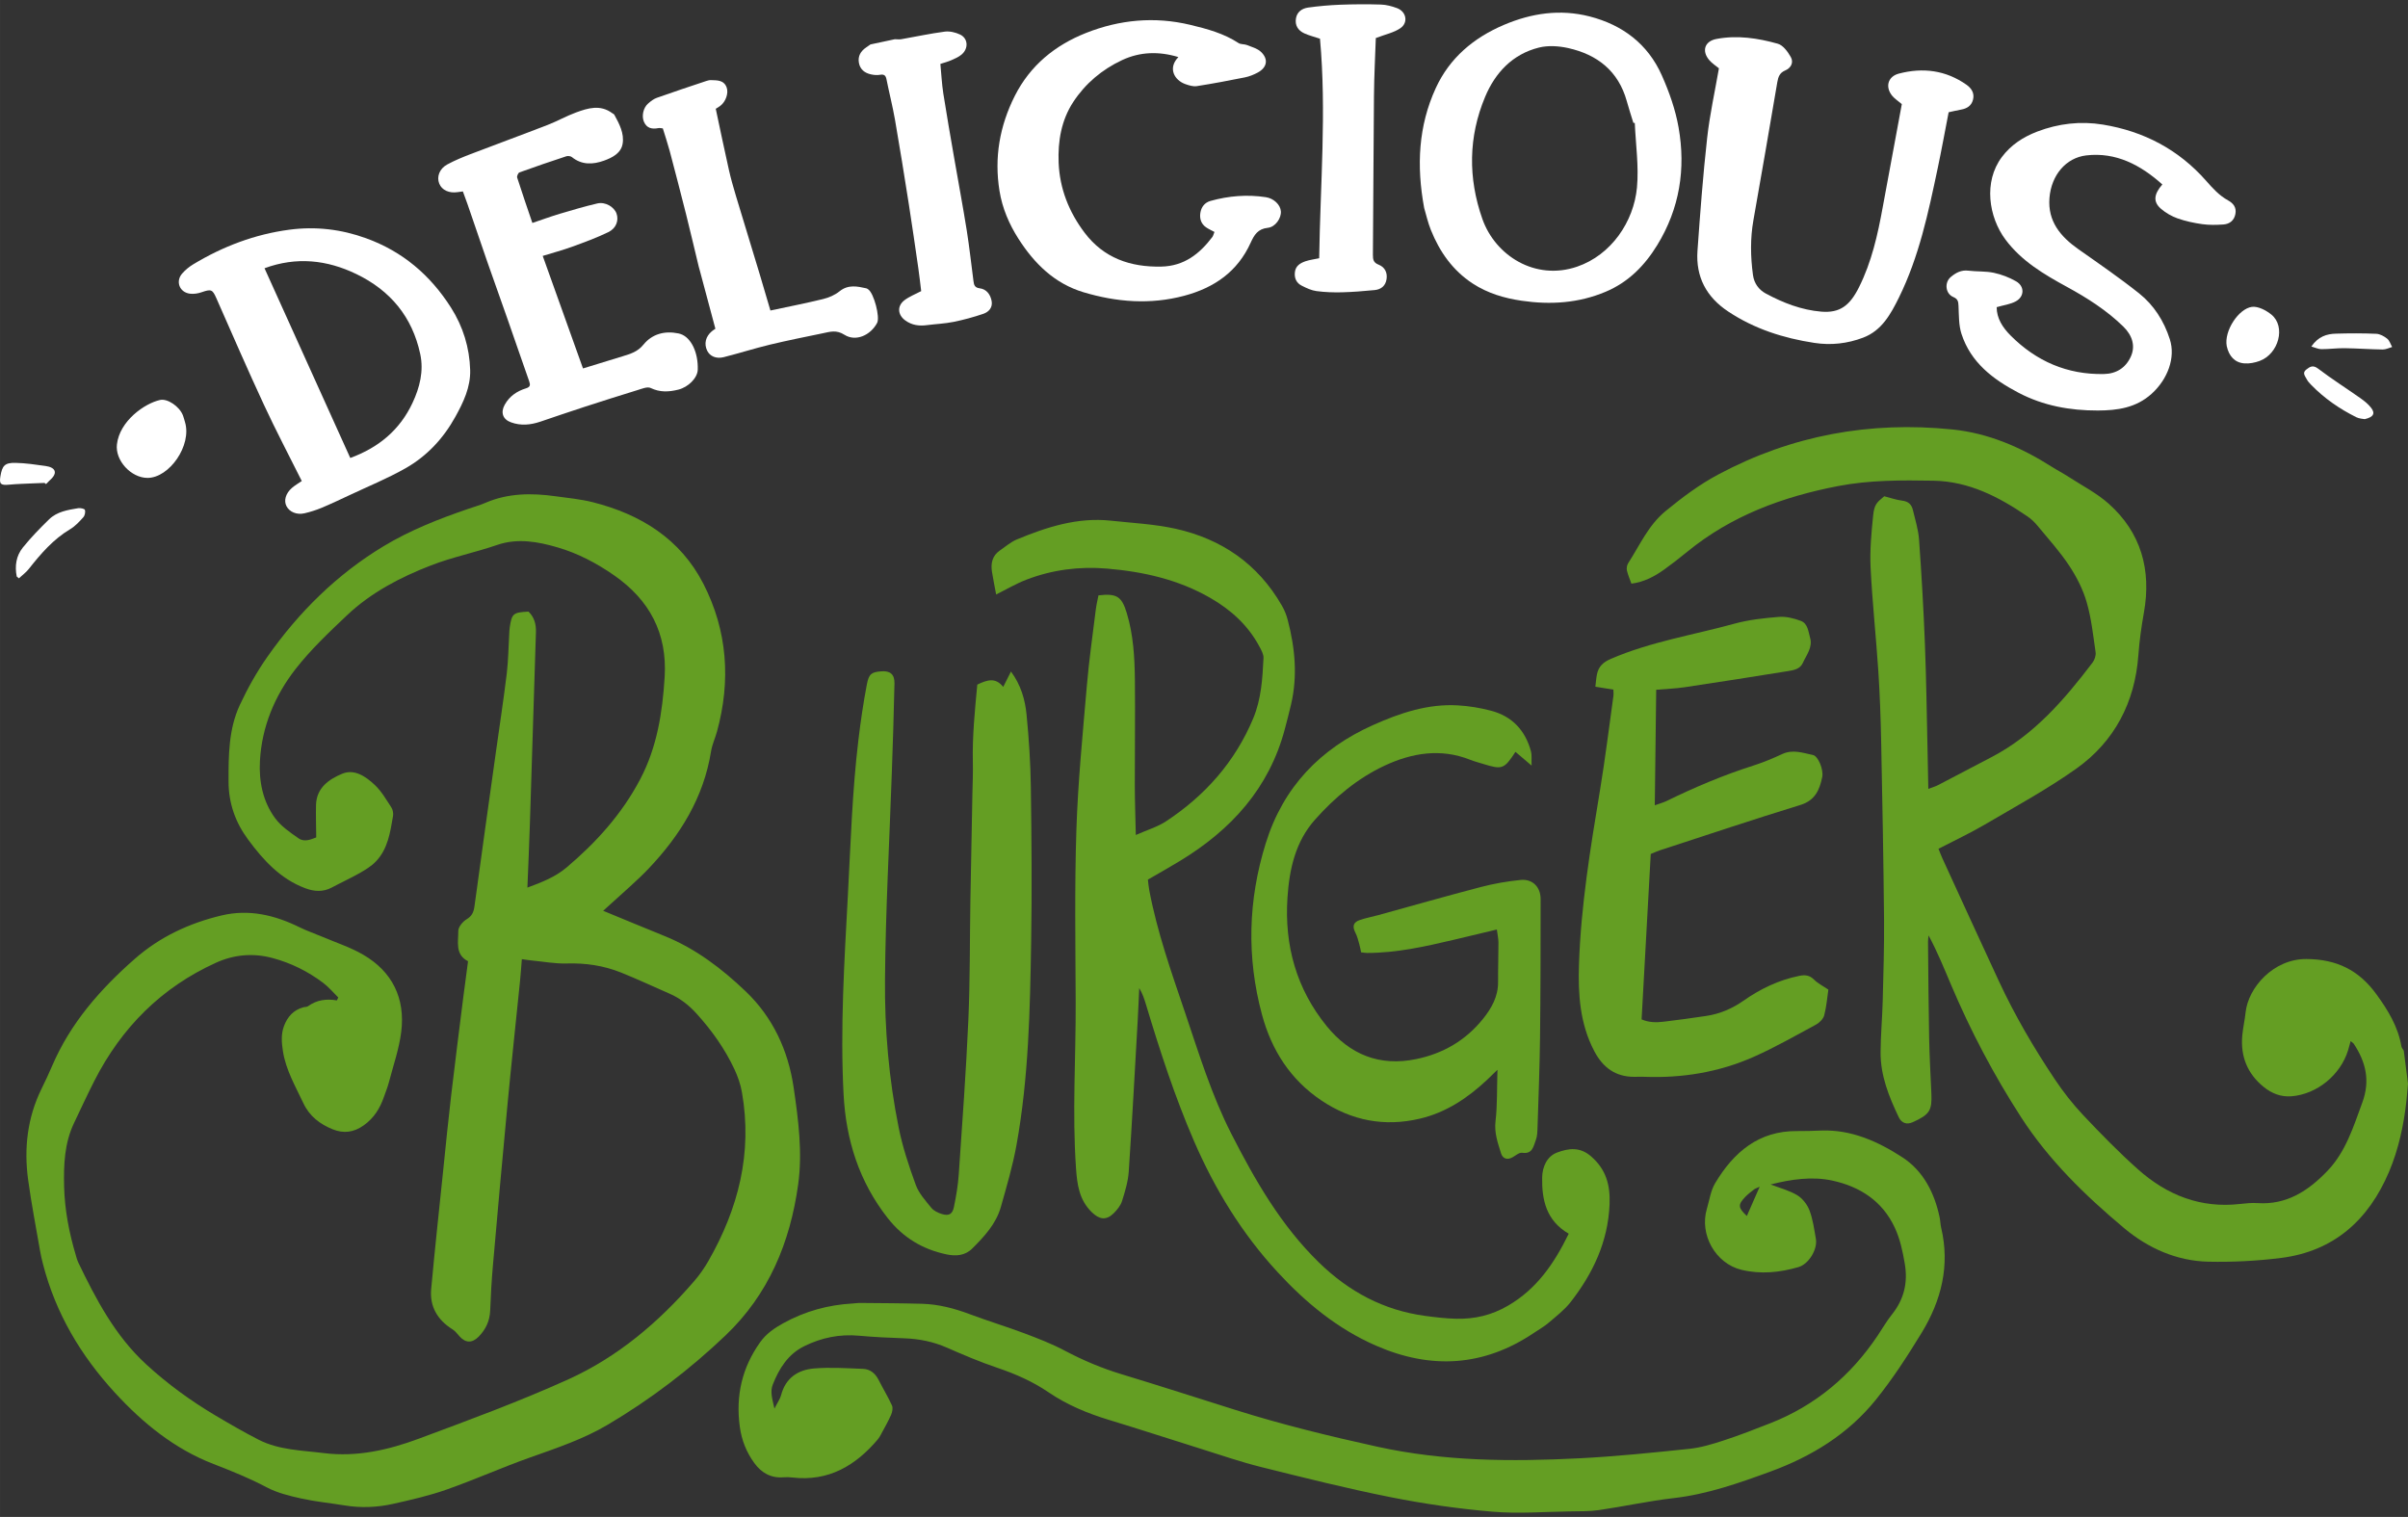 <?xml version="1.0" encoding="UTF-8"?>
<!DOCTYPE svg PUBLIC "-//W3C//DTD SVG 1.1//EN" "http://www.w3.org/Graphics/SVG/1.1/DTD/svg11.dtd">
<!-- Creator: CorelDRAW 2017 -->
<svg xmlns="http://www.w3.org/2000/svg" xml:space="preserve" width="8.467mm" height="5.334mm" version="1.1" style="shape-rendering:geometricPrecision; text-rendering:geometricPrecision; image-rendering:optimizeQuality; fill-rule:evenodd; clip-rule:evenodd"
viewBox="0 0 846.66 533.38"
 xmlns:xlink="http://www.w3.org/1999/xlink">
 <rect x="0" y="0" width="846.66" height="533.38" fill="#333333" stroke="none"/>
 <defs>
  <style type="text/css">
   <![CDATA[
    .fil1 {fill:#649E23;fill-rule:nonzero}
    .fil0 {fill:white;fill-rule:nonzero}
   ]]>
  </style>
 </defs>
 <g id="Ebene_x0020_1">
  <g id="_2360066965088">
   <path class="fil0" d="M314.62 13.79c0.77,0 1.56,0.12 2.31,-0.01 5.09,-0.89 10.15,-1.99 15.27,-2.66 1.73,-0.22 3.75,0.26 5.35,1.02 2.85,1.34 3.06,4.94 0.52,7.06 -1.02,0.86 -2.33,1.42 -3.58,1.97 -1.17,0.52 -2.43,0.84 -3.85,1.3 0.33,3.43 0.5,6.95 1.03,10.42 1.18,7.57 2.52,15.11 3.82,22.67 1.47,8.51 3.07,17 4.43,25.52 0.93,5.88 1.57,11.81 2.35,17.72 0.17,1.3 0.36,2.34 2.19,2.57 2.39,0.29 3.77,2.17 4.2,4.47 0.42,2.28 -1,3.85 -2.92,4.5 -3.42,1.16 -6.94,2.13 -10.48,2.84 -3.07,0.62 -6.23,0.74 -9.35,1.14 -2.75,0.37 -5.3,0.03 -7.61,-1.65 -2.7,-1.96 -2.95,-5.09 -0.27,-7.13 1.7,-1.29 3.78,-2.08 5.86,-3.18 -0.3,-2.43 -0.6,-5.21 -1,-7.99 -1.1,-7.57 -2.18,-15.15 -3.37,-22.71 -1.55,-9.87 -3.14,-19.75 -4.85,-29.6 -0.83,-4.75 -2.04,-9.43 -2.98,-14.16 -0.28,-1.45 -0.89,-1.84 -2.32,-1.6 -1.01,0.18 -2.12,0.07 -3.13,-0.15 -2.22,-0.48 -3.85,-1.75 -4.26,-4.11 -0.4,-2.33 0.66,-4.06 2.54,-5.35 0.52,-0.35 1.02,-0.71 1.54,-1.07 2.85,-0.61 5.7,-1.22 8.56,-1.83z"/>
   <path class="fil0" d="M123.15 161.03c10.02,-3.67 17.46,-9.89 21.89,-19.37 2.54,-5.43 4,-11.18 2.71,-17.19 -2.8,-13.04 -10.48,-22.32 -22.42,-28.09 -10.4,-5.03 -21.12,-6.18 -32.33,-2.06 10.05,22.23 20.1,44.47 30.15,66.71zm-17.05 8.11c-4.47,-8.97 -9.11,-17.77 -13.29,-26.78 -5.78,-12.44 -11.24,-25.03 -16.78,-37.59 -1.33,-2.99 -1.79,-3.18 -5.11,-2.03 -1.3,0.46 -2.82,0.7 -4.17,0.52 -3.66,-0.48 -5.12,-4.34 -2.69,-7.1 1.1,-1.25 2.45,-2.37 3.89,-3.23 10.43,-6.3 21.68,-10.56 33.77,-12.16 9.18,-1.22 18.24,-0.18 26.99,3 12.8,4.63 22.57,12.93 29.85,24.38 4.28,6.74 6.52,14.1 6.75,21.95 0.17,5.96 -2.33,11.26 -5.21,16.45 -4.23,7.64 -9.99,13.81 -17.47,18.07 -6.38,3.62 -13.23,6.41 -19.88,9.55 -3.22,1.51 -6.43,3.03 -9.71,4.4 -1.93,0.8 -3.95,1.44 -5.98,1.91 -2.74,0.63 -5.27,-0.47 -6.32,-2.47 -1.03,-1.96 -0.34,-4.5 1.92,-6.47 1.03,-0.89 2.23,-1.57 3.44,-2.4z"/>
   <path class="fil0" d="M668.69 36.6c-1.29,-1.09 -2.49,-1.85 -3.35,-2.88 -2.58,-3.08 -1.6,-6.81 2.27,-7.83 8.47,-2.23 16.55,-1.21 23.83,3.92 1.71,1.21 2.87,2.94 2.28,5.24 -0.55,2.16 -2.13,3.12 -4.21,3.49 -1.43,0.26 -2.83,0.6 -4.36,0.93 -1.28,6.59 -2.47,13.19 -3.86,19.75 -3.28,15.51 -6.53,31.03 -13.62,45.41 -2.91,5.88 -6.06,11.63 -12.6,14.1 -5.5,2.08 -11.26,2.75 -17.18,1.83 -10.84,-1.66 -21.05,-4.91 -30.27,-11.04 -7.7,-5.11 -11.42,-12.21 -10.78,-21.33 0.94,-13.24 1.93,-26.48 3.4,-39.67 0.9,-8.18 2.71,-16.26 4.14,-24.5 -1.02,-0.85 -2.43,-1.73 -3.45,-2.94 -2.69,-3.23 -1.53,-6.6 2.57,-7.38 7.32,-1.39 14.55,-0.3 21.56,1.67 1.85,0.51 3.53,2.8 4.58,4.67 1.07,1.88 0.15,3.86 -1.99,4.75 -1.88,0.8 -2.42,2.2 -2.74,4.09 -2.74,16.18 -5.55,32.36 -8.4,48.53 -1.14,6.43 -1.03,12.84 -0.16,19.28 0.41,2.98 2.07,5.21 4.55,6.54 6.08,3.27 12.52,5.77 19.47,6.35 6.52,0.54 10.01,-2.11 13.22,-8.5 4.49,-8.95 6.62,-18.53 8.39,-28.25 2.22,-12.09 4.47,-24.17 6.71,-36.23z"/>
   <path class="fil0" d="M574.8 43.23c-0.16,-0.01 -0.33,-0.02 -0.5,-0.03 -0.78,-2.55 -1.61,-5.08 -2.32,-7.64 -2.94,-10.57 -10.33,-16.36 -20.6,-18.66 -3.29,-0.73 -7.04,-0.98 -10.26,-0.18 -9.29,2.31 -15.38,8.82 -18.95,17.34 -5.9,14.08 -6.01,28.55 -0.98,42.88 4.55,12.94 18.58,21.86 33.31,16.83 12.01,-4.1 19.96,-15.81 21.07,-27.89 0.68,-7.46 -0.45,-15.09 -0.77,-22.65zm-74.06 29.89c-2.75,-14.87 -2.02,-28.86 4.08,-42.14 4.86,-10.59 13.29,-17.69 23.98,-22.24 9.75,-4.14 19.77,-5.6 30.08,-2.97 11.6,2.97 20.52,9.7 25.42,20.73 2.61,5.85 4.8,12.08 5.9,18.35 2.55,14.54 0.37,28.43 -7.47,41.27 -4.49,7.33 -10.21,13.11 -18.19,16.47 -9.51,4.01 -19.41,4.63 -29.47,3.16 -6.12,-0.89 -12,-2.62 -17.27,-6.06 -7.04,-4.61 -11.62,-11.16 -14.7,-18.82 -1.08,-2.68 -1.7,-5.54 -2.36,-7.75z"/>
   <path class="fil0" d="M702.04 108c-0.01,3.9 2.1,7.16 4.85,9.93 9.04,9.08 19.98,13.86 32.89,13.58 4.27,-0.09 7.62,-2.13 9.43,-6.13 1.64,-3.61 0.62,-7.36 -2.62,-10.53 -5.88,-5.75 -12.74,-10.1 -19.92,-14.02 -8.04,-4.39 -15.91,-9.04 -21.54,-16.59 -5.92,-7.95 -7.78,-20.33 -1.27,-29.02 3.21,-4.29 7.53,-7.07 12.43,-8.95 7.47,-2.85 15.22,-3.75 23.11,-2.46 14.37,2.35 26.63,8.79 36.29,19.77 2.32,2.64 4.6,5.17 7.71,6.88 1.86,1.02 3,2.5 2.58,4.75 -0.42,2.3 -2.01,3.56 -4.21,3.72 -2.46,0.17 -4.99,0.23 -7.42,-0.11 -2.95,-0.41 -5.93,-1.05 -8.73,-2.04 -2.08,-0.74 -4.14,-1.93 -5.81,-3.37 -2.8,-2.42 -2.55,-5.08 0.48,-8.55 -7.63,-6.85 -16.31,-11.44 -26.76,-10.22 -7.14,0.84 -12.28,6.93 -12.93,14.96 -0.66,8.21 3.89,13.6 10.18,18.03 7.2,5.06 14.47,10.06 21.35,15.53 5.2,4.14 8.74,9.74 10.79,16.12 2.09,6.49 -0.76,14.07 -6.39,19.17 -5.49,4.96 -12.01,5.86 -18.91,5.89 -9.77,0.03 -19.18,-1.67 -27.91,-6.25 -8.94,-4.69 -16.79,-10.62 -20.05,-20.71 -0.99,-3.05 -0.88,-6.5 -1.04,-9.79 -0.07,-1.51 -0.18,-2.46 -1.83,-3.15 -2.8,-1.19 -3.2,-5.12 -0.87,-7.06 1.77,-1.49 3.68,-2.52 6.18,-2.21 2.97,0.36 6.04,0.14 8.94,0.75 2.71,0.58 5.42,1.62 7.83,3 3.02,1.73 2.97,5.34 -0.08,7.02 -1.9,1.05 -4.21,1.32 -6.75,2.06z"/>
   <path class="fil0" d="M427.01 81.56c-1.09,-0.59 -2.05,-1.02 -2.92,-1.61 -1.8,-1.23 -2.36,-3.08 -2.04,-5.12 0.33,-2.04 1.51,-3.61 3.58,-4.19 6.39,-1.78 12.88,-2.3 19.45,-1.31 2.8,0.43 5.1,2.65 5.28,4.95 0.2,2.36 -1.89,5.54 -4.59,5.82 -3.5,0.37 -4.77,2.47 -6.03,5.24 -4.6,10.14 -12.72,15.81 -23.35,18.65 -12.02,3.2 -23.78,2.24 -35.42,-1.23 -10.17,-3.05 -17.3,-10.08 -22.89,-18.83 -3.3,-5.17 -5.67,-10.74 -6.65,-16.79 -1.9,-11.7 0.05,-22.84 5.37,-33.41 5.4,-10.71 14.17,-17.84 25.06,-22.15 11.83,-4.68 24.13,-5.84 36.66,-2.84 5.91,1.42 11.76,2.99 16.94,6.39 0.81,0.53 2.06,0.33 3.02,0.72 1.68,0.67 3.61,1.18 4.86,2.37 2.73,2.56 2.19,5.52 -1.13,7.3 -1.4,0.75 -2.95,1.38 -4.51,1.69 -5.62,1.13 -11.26,2.2 -16.93,3.08 -1.27,0.2 -2.73,-0.27 -4.01,-0.72 -3.81,-1.34 -6.26,-5.59 -2.43,-9.5 -6.84,-2.07 -13.48,-1.9 -19.85,1.09 -7.01,3.29 -12.87,8.22 -17.11,14.68 -4.2,6.41 -5.45,13.76 -5.15,21.36 0.37,9.19 3.66,17.38 9.12,24.62 6.72,8.9 16.08,12.16 27,11.92 7.98,-0.18 13.41,-4.44 17.93,-10.41 0.28,-0.37 0.37,-0.87 0.74,-1.77z"/>
   <path class="fil0" d="M204.98 129.55c4.9,-1.51 9.44,-2.91 13.98,-4.29 2.72,-0.84 5.24,-1.56 7.29,-4.1 3.04,-3.74 7.46,-4.93 12.31,-3.92 0.24,0.05 0.48,0.11 0.7,0.19 3.73,1.23 6.27,6.49 6.07,12.57 -0.1,2.91 -3.34,6.15 -6.87,7.01 -3.3,0.81 -6.41,0.99 -9.67,-0.58 -1.17,-0.57 -3.13,0.27 -4.64,0.73 -6.24,1.91 -12.45,3.89 -18.66,5.9 -5.2,1.69 -10.38,3.47 -15.56,5.22 -3.4,1.14 -6.8,1.47 -10.23,0.23 -2.94,-1.05 -3.75,-3.47 -2.25,-6.19 1.68,-3.02 4.31,-4.8 7.49,-5.78 1.53,-0.47 1.57,-1.19 1.11,-2.51 -2.55,-7.21 -5.01,-14.45 -7.54,-21.66 -2.36,-6.77 -4.8,-13.5 -7.16,-20.27 -2.35,-6.76 -4.65,-13.55 -6.98,-20.33 -0.5,-1.44 -1.04,-2.86 -1.62,-4.46 -0.56,0.08 -1.18,0.14 -1.79,0.24 -3.03,0.48 -5.61,-0.69 -6.52,-2.99 -0.97,-2.4 0.06,-5.26 2.84,-6.75 2.62,-1.42 5.4,-2.56 8.19,-3.63 9.02,-3.46 18.1,-6.77 27.11,-10.27 3.37,-1.3 6.54,-3.12 9.93,-4.36 4.21,-1.55 8.54,-2.87 12.72,0.22 0.26,0.19 0.62,0.33 0.77,0.58 1.75,3.19 3.53,6.57 2.91,10.21 -0.55,3.3 -3.63,4.88 -6.56,5.93 -3.87,1.38 -7.76,1.58 -11.28,-1.26 -0.45,-0.36 -1.39,-0.47 -1.97,-0.28 -5.51,1.82 -11,3.68 -16.45,5.66 -0.46,0.16 -0.97,1.34 -0.81,1.84 1.68,5.27 3.5,10.5 5.34,15.94 3.35,-1.12 6.42,-2.26 9.56,-3.2 4.41,-1.31 8.82,-2.62 13.29,-3.66 2.81,-0.65 5.92,1.21 6.75,3.58 0.83,2.37 -0.09,5.16 -2.9,6.51 -4.12,2 -8.45,3.58 -12.76,5.15 -3.31,1.2 -6.73,2.11 -10.3,3.21 4.79,13.38 9.49,26.53 14.16,39.57z"/>
   <path class="fil0" d="M270.88 109.18c6.4,-1.37 12.51,-2.56 18.55,-4.04 2.03,-0.5 4.15,-1.41 5.76,-2.72 3.05,-2.45 6.2,-1.76 9.45,-1.03 0.23,0.06 0.43,0.23 0.63,0.36 1.99,1.34 4.22,9.77 3.12,11.81 -2.32,4.35 -7.51,6.67 -11.48,4.15 -2.83,-1.81 -5.06,-1.06 -7.6,-0.53 -6.19,1.29 -12.39,2.51 -18.53,3.99 -5.49,1.32 -10.87,3.04 -16.34,4.42 -2.7,0.67 -4.89,-0.37 -5.82,-2.33 -1.13,-2.4 -0.53,-4.91 1.63,-6.75 0.31,-0.27 0.65,-0.48 1.28,-0.92 -1.79,-6.7 -3.6,-13.46 -5.41,-20.22 -0.14,-0.55 -0.32,-1.09 -0.45,-1.64 -1.48,-6.12 -2.91,-12.26 -4.44,-18.37 -1.87,-7.43 -3.8,-14.85 -5.76,-22.26 -0.71,-2.64 -1.59,-5.23 -2.42,-7.95 -0.48,-0.03 -1.07,-0.21 -1.6,-0.1 -2.21,0.42 -4.04,0.07 -5.04,-2.22 -0.87,-2.02 -0.26,-4.95 1.5,-6.46 0.91,-0.79 1.92,-1.59 3.04,-1.98 5.76,-2.05 11.57,-3.97 17.37,-5.91 0.53,-0.18 1.12,-0.33 1.67,-0.31 2.18,0.08 4.51,-0.06 5.5,2.57 0.74,1.99 -0.31,5.03 -2.23,6.47 -0.58,0.44 -1.22,0.8 -1.6,1.04 1.54,7.19 3,14.3 4.6,21.38 0.7,3.15 1.6,6.25 2.52,9.34 2.74,9.1 5.53,18.18 8.28,27.27 1.32,4.39 2.6,8.79 3.82,12.94z"/>
   <path class="fil0" d="M483.74 13.38c-0.21,6.28 -0.59,13.37 -0.65,20.47 -0.18,18.58 -0.21,37.16 -0.37,55.73 -0.01,1.7 0.19,2.77 2,3.48 2.17,0.86 3.16,2.75 2.79,5.13 -0.36,2.32 -1.93,3.58 -4.14,3.8 -3.84,0.37 -7.69,0.69 -11.55,0.79 -2.97,0.07 -6,-0.03 -8.95,-0.43 -1.77,-0.23 -3.51,-1.06 -5.14,-1.88 -1.94,-0.96 -2.71,-2.72 -2.43,-4.86 0.28,-2.17 1.92,-3.13 3.72,-3.75 1.44,-0.49 2.99,-0.67 4.81,-1.06 0.38,-25.81 2.61,-51.58 0.28,-77.19 -1.9,-0.64 -3.78,-1.1 -5.51,-1.88 -2.2,-1.01 -3.37,-2.82 -2.93,-5.31 0.41,-2.32 2.2,-3.47 4.27,-3.76 3.74,-0.52 7.52,-0.85 11.3,-1 4.75,-0.18 9.53,-0.21 14.29,-0.06 1.89,0.06 3.83,0.58 5.62,1.24 3.3,1.2 4.11,5.08 1.23,7.07 -2.26,1.56 -5.21,2.15 -8.64,3.47z"/>
   <path class="fil0" d="M65.03 148.38c2.52,8.18 -5.5,19.68 -13.18,19.66 -5.75,-0.01 -11.43,-6.1 -10.74,-11.82 0.99,-8.24 9.7,-14.35 15.14,-15.58 2.63,-0.6 6.85,2.27 8.07,5.42 0.29,0.76 0.48,1.54 0.71,2.32z"/>
   <path class="fil0" d="M782.93 121.69c-1,-5.35 4.2,-13.17 8.85,-13.79 2.16,-0.28 5.01,1.21 6.87,2.73 5.11,4.17 2.59,13.78 -4.15,16.28 -1.68,0.62 -3.6,1 -5.36,0.86 -3.35,-0.24 -5.44,-2.52 -6.21,-6.08z"/>
   <path class="fil0" d="M5.88 202.71c-0.74,-3.67 -0.21,-7.26 2.14,-10.18 2.82,-3.5 5.98,-6.75 9.21,-9.9 2.78,-2.73 6.57,-3.33 10.24,-3.94 0.78,-0.13 2.23,0.17 2.37,0.6 0.25,0.74 -0.01,1.98 -0.55,2.58 -1.38,1.55 -2.85,3.14 -4.59,4.18 -5.97,3.55 -10.35,8.64 -14.56,13.98 -0.98,1.25 -2.32,2.22 -3.5,3.32 -0.25,-0.21 -0.51,-0.42 -0.76,-0.64z"/>
   <path class="fil0" d="M831.45 147.38c-0.62,-0.13 -1.89,-0.15 -2.92,-0.66 -5.89,-2.92 -11.26,-6.62 -15.87,-11.35 -0.61,-0.63 -1.25,-1.3 -1.63,-2.07 -0.52,-1.05 -1.67,-2.18 -0.12,-3.37 1.34,-1.02 2.32,-1.69 4.16,-0.3 4.81,3.66 9.94,6.9 14.88,10.39 1.36,0.96 2.71,2.05 3.72,3.34 1.55,1.96 0.9,3.29 -2.22,4.02z"/>
   <path class="fil0" d="M812.68 121.84c2.45,-3.56 5.43,-4.43 8.63,-4.52 4.73,-0.14 9.48,-0.16 14.2,0.05 1.31,0.05 2.76,0.86 3.83,1.71 0.84,0.67 1.19,1.93 1.75,2.93 -1.1,0.31 -2.21,0.89 -3.31,0.88 -4.48,-0.06 -8.95,-0.4 -13.43,-0.46 -2.71,-0.04 -5.43,0.35 -8.16,0.34 -1.06,0 -2.11,-0.54 -3.51,-0.93z"/>
   <path class="fil0" d="M15.64 169.8c-1.44,0.06 -2.89,0.1 -4.34,0.17 -2.71,0.13 -5.43,0.19 -8.13,0.45 -2.9,0.28 -3.49,-0.22 -3.03,-2.94 0.63,-3.79 1.54,-4.81 5.35,-4.73 3.53,0.08 7.05,0.6 10.55,1.1 1.5,0.21 3.54,0.85 3.2,2.6 -0.27,1.4 -1.98,2.52 -3.05,3.76 -0.18,-0.14 -0.37,-0.27 -0.55,-0.41z"/>
  </g>
  <g id="_2360066963040">
   <path class="fil1" d="M846.66 381.03c-0.18,2.04 -0.34,4.09 -0.56,6.12 -0.94,8.53 -2.75,16.91 -6.06,24.77 -7.19,17.06 -19.48,28.05 -38,30.39 -8.45,1.06 -17.05,1.5 -25.56,1.32 -11.13,-0.24 -21.2,-4.74 -29.6,-11.77 -13.65,-11.44 -26.45,-23.84 -36.29,-39.08 -9.58,-14.83 -17.77,-30.38 -24.65,-46.65 -2.43,-5.75 -4.79,-11.54 -7.85,-17.23 -0.07,0.75 -0.2,1.49 -0.19,2.23 0.11,11.22 0.17,22.43 0.39,33.64 0.13,6.57 0.5,13.14 0.79,19.71 0.25,5.96 -0.54,7.4 -6.6,10.12 -2.03,0.91 -3.87,0.32 -4.85,-1.73 -3.47,-7.26 -6.48,-14.71 -6.41,-22.96 0.04,-5.99 0.59,-11.96 0.75,-17.94 0.24,-9.57 0.55,-19.14 0.47,-28.7 -0.2,-20.77 -0.58,-41.54 -1.01,-62.32 -0.16,-8.36 -0.47,-16.73 -1.01,-25.08 -0.8,-12.09 -2.11,-24.15 -2.71,-36.25 -0.3,-6.08 0.27,-12.23 0.89,-18.3 0.39,-3.89 1.23,-4.63 3.91,-6.83 2.23,0.57 4.26,1.3 6.34,1.55 2.1,0.26 3.26,1.32 3.72,3.24 0.82,3.47 1.93,6.95 2.18,10.49 0.87,12.23 1.59,24.47 2.06,36.72 0.5,12.7 0.65,25.4 0.94,38.11 0.09,4.13 0.16,8.26 0.25,12.78 1.52,-0.58 2.51,-0.84 3.4,-1.31 6.3,-3.27 12.57,-6.6 18.87,-9.88 14.84,-7.73 25.51,-20.1 35.47,-33.2 0.73,-0.96 1.25,-2.51 1.08,-3.66 -0.86,-5.92 -1.49,-11.94 -3.15,-17.64 -1.31,-4.51 -3.56,-8.91 -6.16,-12.83 -3.27,-4.94 -7.3,-9.39 -11.09,-13.98 -1.03,-1.25 -2.25,-2.42 -3.58,-3.32 -10.02,-6.84 -20.52,-12.31 -33.04,-12.54 -11.22,-0.2 -22.44,-0.24 -33.48,1.88 -19.32,3.72 -37.51,10.36 -53.07,23.1 -2.64,2.17 -5.34,4.26 -8.1,6.25 -3.4,2.43 -7.04,4.39 -11.54,4.97 -0.52,-1.5 -1.22,-3.04 -1.59,-4.66 -0.17,-0.79 0.04,-1.88 0.47,-2.56 4.08,-6.32 7.08,-13.34 13.15,-18.31 5.88,-4.82 11.87,-9.32 18.58,-12.89 25.83,-13.78 53.29,-18.74 82.19,-15.8 12.72,1.29 24.2,6.27 34.96,13.1 2,1.27 4.1,2.35 6.08,3.64 4.71,3.06 9.82,5.67 13.98,9.38 11.39,10.15 15.04,23.28 12.39,38.21 -0.89,5 -1.59,9.93 -1.96,15.01 -1.19,16.6 -8.39,30.37 -21.78,39.9 -10.24,7.27 -21.34,13.31 -32.18,19.67 -5.21,3.06 -10.7,5.62 -16.32,8.54 0.49,1.19 0.88,2.27 1.35,3.31 6.6,14.38 13.17,28.78 19.84,43.13 5.61,12.08 12.32,23.55 19.7,34.59 2.97,4.44 6.3,8.71 9.96,12.59 6.21,6.59 12.57,13.1 19.32,19.11 10.18,9.06 22.02,13.74 35.82,12.16 2.05,-0.23 4.13,-0.45 6.18,-0.31 10.18,0.69 17.8,-4.25 24.53,-11.26 6.51,-6.77 9.16,-15.49 12.32,-24.09 2.86,-7.76 1.21,-14.29 -3.03,-20.71 -0.15,-0.22 -0.45,-0.37 -1.07,-0.89 -0.33,1.16 -0.59,2.19 -0.9,3.2 -2.66,8.72 -10.97,15.48 -19.89,16.19 -3.73,0.3 -6.99,-1 -9.83,-3.32 -5.7,-4.64 -8.16,-10.74 -7.48,-18.09 0.25,-2.69 0.87,-5.33 1.15,-8 0.9,-8.8 9.8,-18.92 21.41,-18.85 10.66,0.07 18.43,3.92 24.55,12.33 4.07,5.59 7.65,11.38 8.84,18.39 0.09,0.53 0.55,1 0.83,1.5 0.5,3.87 0.99,7.74 1.48,11.6z"/>
   <path class="fil1" d="M118.93 350.72c-1.77,-1.74 -3.38,-3.68 -5.33,-5.15 -5.39,-4.05 -11.36,-7.01 -17.85,-8.73 -6.78,-1.8 -13.47,-1.22 -19.88,1.7 -19.04,8.65 -33.07,22.67 -42.64,41.39 -2.51,4.92 -4.82,9.95 -7.2,14.94 -3.4,7.11 -3.68,14.8 -3.49,22.42 0.21,8.25 1.8,16.35 4.17,24.26 0.22,0.72 0.39,1.46 0.7,2.13 6.29,13.11 13.05,25.96 23.84,35.91 7.54,6.96 15.83,12.99 24.65,18.21 4.97,2.94 9.97,5.84 15.1,8.46 7.17,3.63 15.1,3.7 22.84,4.67 11.6,1.45 22.68,-1.08 33.37,-5.05 17.7,-6.58 35.48,-13.12 52.68,-20.91 17.3,-7.84 31.75,-20.06 44.22,-34.55 1.84,-2.13 3.49,-4.48 4.9,-6.93 10.58,-18.44 15.62,-38.07 11.85,-59.45 -0.48,-2.76 -1.44,-5.51 -2.62,-8.05 -3.38,-7.22 -7.95,-13.64 -13.28,-19.53 -2.73,-3.02 -5.84,-5.47 -9.58,-7.09 -5.69,-2.47 -11.31,-5.13 -17.07,-7.43 -6.09,-2.44 -12.45,-3.37 -19.06,-3.17 -4.08,0.12 -8.19,-0.66 -12.28,-1.05 -1.01,-0.09 -2,-0.26 -3.49,-0.47 -0.22,2.74 -0.39,5.23 -0.64,7.71 -1.46,14.44 -3.03,28.88 -4.4,43.34 -1.8,18.92 -3.48,37.85 -5.14,56.78 -0.46,5.22 -0.75,10.46 -0.95,15.7 -0.15,3.66 -1.53,6.62 -4.03,9.18 -2.28,2.33 -4.59,2.33 -6.75,-0.08 -0.77,-0.86 -1.5,-1.86 -2.45,-2.45 -5.21,-3.26 -8.08,-7.92 -7.52,-14.16 1.28,-14.01 2.8,-28 4.25,-41.99 0.9,-8.79 1.77,-17.57 2.8,-26.34 1.34,-11.45 2.81,-22.88 4.24,-34.31 0.52,-4.16 1.09,-8.3 1.67,-12.65 -4.64,-2.35 -3.39,-6.83 -3.43,-10.64 -0.02,-1.39 1.57,-3.29 2.92,-4.11 1.91,-1.15 2.49,-2.52 2.78,-4.61 2.47,-18.24 5.05,-36.47 7.6,-54.7 1.27,-9.04 2.65,-18.07 3.75,-27.13 0.55,-4.6 0.58,-9.25 0.86,-13.88 0.04,-0.75 0.06,-1.5 0.17,-2.24 0.73,-4.96 1.2,-5.35 6.61,-5.62 2.03,1.96 2.7,4.41 2.61,7.26 -0.73,22.42 -1.4,44.84 -2.12,67.27 -0.23,7.3 -0.56,14.6 -0.88,22.51 5.09,-1.87 9.85,-3.75 13.77,-7.07 10.4,-8.79 19.43,-18.76 25.88,-31.01 5.93,-11.25 7.84,-23.48 8.61,-35.95 0.95,-15.37 -5.3,-27.1 -17.81,-35.79 -6.18,-4.3 -12.79,-7.75 -19.8,-9.79 -6.81,-1.98 -13.99,-3.37 -21.29,-0.87 -7.67,2.64 -15.69,4.26 -23.24,7.18 -10.78,4.18 -21.09,9.52 -29.61,17.61 -6.35,6.02 -12.8,12.1 -18.15,19 -7.21,9.3 -11.74,20.13 -12.4,32.16 -0.39,7.17 1.01,14.2 5.27,20.04 2.11,2.9 5.32,5.09 8.31,7.17 2.13,1.48 4.51,0.3 6.21,-0.32 -0.03,-4.1 -0.17,-7.79 -0.07,-11.47 0.18,-6.06 4.66,-9.03 9.2,-10.92 4.33,-1.81 8.39,1.02 11.53,4.01 2.31,2.19 3.97,5.11 5.75,7.82 0.52,0.8 0.76,2.06 0.6,3.01 -0.99,5.76 -1.82,11.67 -6.1,16.07 -1.59,1.64 -3.66,2.89 -5.66,4.03 -3.19,1.81 -6.53,3.33 -9.76,5.06 -3.12,1.66 -6.19,1.45 -9.39,0.24 -8.7,-3.27 -14.68,-9.82 -20.04,-17.08 -4.47,-6.03 -6.87,-12.73 -6.89,-20.44 -0.02,-9.21 0.02,-18.41 3.96,-26.88 2.76,-5.92 6.01,-11.72 9.76,-17.05 11.01,-15.65 24.34,-28.85 40.72,-38.75 9.46,-5.71 19.6,-9.68 29.96,-13.22 1.96,-0.68 3.96,-1.23 5.86,-2.05 8.02,-3.48 16.34,-3.51 24.77,-2.33 4.38,0.6 8.82,1.02 13.09,2.1 16.72,4.24 30.73,12.83 38.86,28.71 8.43,16.46 9.68,34.03 4.75,51.96 -0.64,2.31 -1.69,4.53 -2.07,6.87 -2.61,16.35 -10.89,29.61 -21.95,41.26 -4.19,4.41 -8.88,8.33 -13.35,12.46 -0.95,0.88 -1.92,1.74 -2.64,2.39 7.3,3 14.48,5.99 21.68,8.91 10.87,4.41 20.09,11.45 28.47,19.46 9.51,9.1 14.92,20.71 16.84,33.87 1.64,11.28 3.14,22.7 1.57,34 -2.82,20.36 -10.37,38.6 -25.49,53.02 -12.65,12.05 -26.43,22.54 -41.39,31.4 -8.57,5.08 -17.97,8.23 -27.31,11.54 -9.87,3.49 -19.47,7.8 -29.35,11.28 -6.1,2.16 -12.46,3.61 -18.78,5.03 -5.64,1.27 -11.39,1.52 -17.15,0.57 -5.09,-0.83 -10.25,-1.33 -15.28,-2.44 -4.15,-0.92 -8.44,-1.97 -12.17,-3.95 -6.03,-3.19 -12.28,-5.71 -18.62,-8.16 -13.66,-5.28 -24.81,-14.32 -34.68,-25.07 -11.96,-13.01 -20.83,-27.87 -25.3,-45.23 -0.41,-1.59 -0.79,-3.19 -1.06,-4.81 -1.43,-8.26 -3.03,-16.49 -4.16,-24.78 -1.51,-11.06 -0.3,-21.82 4.66,-31.96 1.31,-2.69 2.6,-5.39 3.77,-8.14 6.45,-15.07 16.92,-26.95 28.96,-37.55 8.87,-7.82 19.27,-12.66 30.64,-15.36 9.66,-2.29 18.7,-0.12 27.43,4.18 2.63,1.3 5.44,2.24 8.15,3.39 4.74,2.03 9.73,3.64 14.16,6.22 10.24,5.95 14.87,15.29 13.41,27.14 -0.75,6.02 -2.82,11.89 -4.36,17.81 -0.45,1.72 -1.15,3.39 -1.73,5.08 -1.4,4.04 -3.52,7.45 -7.11,10 -3.5,2.49 -7.08,2.93 -10.88,1.39 -4.48,-1.81 -8.18,-4.57 -10.35,-9.23 -2.78,-5.93 -6.14,-11.61 -7.17,-18.25 -0.46,-2.98 -0.72,-5.94 0.38,-8.86 1.25,-3.29 3.35,-5.61 6.76,-6.56 0.56,-0.16 1.27,-0.09 1.71,-0.41 3.04,-2.2 6.44,-2.66 10.11,-2.02 0.17,-0.34 0.33,-0.69 0.5,-1.04z"/>
   <path class="fil1" d="M551.57 433.79c-7.94,-4.6 -9.49,-11.96 -9.34,-19.83 0.07,-3.63 1.65,-7.38 5.29,-8.73 3.97,-1.46 7.96,-2.1 11.96,1.41 5.28,4.62 6.71,10.11 6.45,16.79 -0.53,13.16 -5.84,24.31 -13.67,34.37 -2.16,2.77 -5.06,4.99 -7.75,7.3 -1.56,1.34 -3.4,2.36 -5.12,3.52 -17.68,11.93 -36.23,12.97 -55.52,4.56 -13.54,-5.9 -24.7,-15.06 -34.68,-25.9 -12.55,-13.6 -22.06,-29.15 -29.42,-46.16 -6.71,-15.53 -11.92,-31.58 -16.8,-47.77 -0.6,-2 -1.24,-3.98 -2.42,-5.93 -0.17,3.71 -0.31,7.43 -0.52,11.14 -1.01,17.78 -1.96,35.57 -3.16,53.34 -0.23,3.51 -1.29,7.02 -2.36,10.41 -0.52,1.61 -1.75,3.13 -2.99,4.35 -2.63,2.56 -5.03,2.12 -7.66,-0.44 -4.42,-4.31 -5.15,-9.74 -5.54,-15.54 -1.35,-19.46 -0.03,-38.9 -0.11,-58.35 -0.08,-20.19 -0.41,-40.4 0.25,-60.57 0.55,-16.88 2.23,-33.72 3.67,-50.56 0.76,-8.94 2.04,-17.85 3.14,-26.77 0.21,-1.75 0.64,-3.47 0.95,-5.09 6.44,-0.74 8.19,0.37 9.96,6.25 2.32,7.66 2.76,15.59 2.85,23.52 0.13,12.4 -0.05,24.81 -0.03,37.22 0.01,5.5 0.22,10.99 0.35,17.27 4.06,-1.8 7.64,-2.84 10.63,-4.81 13.68,-9.02 24.27,-20.86 30.68,-36.26 2.8,-6.73 3.24,-13.95 3.59,-21.13 0.06,-1.36 -0.79,-2.86 -1.48,-4.14 -4.01,-7.47 -10.06,-12.89 -17.23,-17.02 -11.25,-6.48 -23.58,-9.24 -36.34,-10.31 -9.7,-0.82 -19.16,0.39 -28.25,3.87 -3.66,1.39 -7.09,3.44 -10.7,5.23 -0.54,-2.87 -1.07,-5.41 -1.47,-7.97 -0.48,-3.02 0.12,-5.69 2.79,-7.51 1.95,-1.33 3.8,-2.96 5.93,-3.86 10.58,-4.39 21.38,-7.86 33.04,-6.61 7.61,0.82 15.34,1.19 22.79,2.84 16.11,3.58 28.94,12.32 37.39,27.04 0.89,1.53 1.58,3.24 2.03,4.97 2.57,9.8 3.54,19.7 1.2,29.72 -0.68,2.91 -1.43,5.81 -2.2,8.7 -5.55,20.93 -18.94,35.45 -36.77,46.31 -3.66,2.24 -7.4,4.32 -11.38,6.63 0.14,1.16 0.24,2.47 0.49,3.76 2.79,14.73 7.77,28.8 12.56,42.94 4.89,14.46 9.36,29.1 16.29,42.68 8.35,16.35 17.46,32.23 30.79,45.23 10.6,10.32 22.81,16.83 37.35,18.79 3.64,0.49 7.33,0.93 11,1.01 6.41,0.13 12.33,-1.21 18.13,-4.59 10.15,-5.9 16.28,-14.9 21.36,-25.32z"/>
   <path class="fil1" d="M614.2 427.56c1.43,-3.24 2.85,-6.5 4.51,-10.29 -1.04,0.5 -1.6,0.65 -2.02,0.98 -1.05,0.81 -2.11,1.64 -3.04,2.59 -2.67,2.77 -2.55,3.81 0.55,6.72zm8.35 -11.08c3.15,1.21 6.5,2.07 9.36,3.77 1.85,1.12 3.53,3.27 4.31,5.33 1.2,3.16 1.66,6.64 2.25,10.02 0.64,3.7 -2.51,8.87 -6.1,9.92 -6.59,1.92 -13.29,2.6 -20.05,0.97 -9.15,-2.21 -14.9,-12.42 -12.16,-21.53 0.9,-3 1.32,-6.3 2.88,-8.91 6.53,-10.95 15.37,-18.47 28.84,-18.35 2.79,0.03 5.59,-0.07 8.39,-0.18 10.66,-0.41 20.04,3.84 28.62,9.41 7.3,4.74 11.29,12.45 13.1,21.14 0.25,1.17 0.25,2.4 0.52,3.56 3.19,13.37 0.06,25.64 -6.83,36.97 -4.96,8.13 -10.18,16.2 -16.14,23.59 -9.76,12.09 -22.61,19.95 -37.03,25.23 -11.1,4.06 -22.19,7.98 -34.06,9.34 -8.77,1.01 -17.44,2.92 -26.19,4.2 -3.34,0.49 -6.76,0.41 -10.15,0.47 -9.12,0.13 -18.3,0.88 -27.35,0.1 -12.02,-1.02 -24.04,-2.75 -35.87,-5.11 -15.32,-3.04 -30.5,-6.86 -45.68,-10.64 -7.14,-1.79 -14.14,-4.21 -21.18,-6.42 -10.71,-3.34 -21.38,-6.84 -32.11,-10.1 -7.55,-2.29 -14.74,-5.28 -21.3,-9.74 -5.56,-3.79 -11.61,-6.43 -17.96,-8.58 -6.01,-2.03 -11.88,-4.51 -17.69,-7.07 -4.83,-2.12 -9.8,-3.12 -15.02,-3.3 -5.3,-0.18 -10.61,-0.43 -15.89,-0.91 -6.81,-0.62 -13.21,0.67 -19.31,3.69 -5.66,2.8 -8.8,7.81 -11.04,13.49 -0.96,2.44 -0.23,4.89 0.59,8.44 1.1,-2.19 1.98,-3.38 2.33,-4.71 1.59,-6.12 6,-8.93 11.63,-9.4 5.68,-0.48 11.44,-0.07 17.16,0.14 2.53,0.09 4.34,1.58 5.52,3.92 1.51,3.01 3.29,5.89 4.68,8.95 0.4,0.87 0.12,2.3 -0.3,3.27 -1,2.29 -2.26,4.46 -3.44,6.67 -0.35,0.66 -0.7,1.33 -1.17,1.9 -7.91,9.4 -17.49,14.98 -30.14,13.49 -1.02,-0.12 -2.06,-0.15 -3.07,-0.07 -4.4,0.35 -7.75,-1.53 -10.28,-5.01 -2.76,-3.79 -4.45,-7.98 -5.1,-12.74 -1.5,-10.93 0.79,-20.81 7.15,-29.74 2.13,-2.99 4.94,-4.93 8.14,-6.69 7.68,-4.24 15.81,-6.46 24.49,-6.94 0.73,-0.04 1.46,-0.18 2.2,-0.18 7.35,0.07 14.71,0.09 22.06,0.29 5.79,0.16 11.34,1.6 16.79,3.65 6.35,2.39 12.86,4.35 19.23,6.74 4.82,1.82 9.68,3.69 14.23,6.11 6.44,3.41 13.06,6.19 20.03,8.3 13.42,4.07 26.77,8.38 40.15,12.59 16.35,5.14 32.96,9.19 49.7,12.87 23.46,5.16 47.11,5.28 70.85,4.08 12.95,-0.65 25.88,-1.98 38.78,-3.33 4.06,-0.42 8.09,-1.63 11.99,-2.91 5.62,-1.83 11.13,-3.97 16.63,-6.14 15.74,-6.2 28.18,-16.61 37.65,-30.77 1.66,-2.47 3.15,-5.08 5,-7.4 4.28,-5.35 5.71,-11.24 4.51,-18.06 -0.75,-4.31 -1.63,-8.49 -3.47,-12.46 -4.41,-9.5 -12.37,-14.48 -21.91,-16.57 -7.2,-1.58 -14.64,-0.45 -21.77,1.35z"/>
   <path class="fil1" d="M343.62 240.72c3.55,-1.71 6.41,-2.6 9.11,0.81 0.96,-1.91 1.73,-3.43 2.73,-5.41 3.49,4.74 4.97,9.88 5.48,15.15 0.83,8.48 1.4,17.01 1.51,25.52 0.25,18.11 0.41,36.22 0.11,54.32 -0.39,23.95 -0.89,47.93 -5.17,71.57 -1.33,7.34 -3.46,14.54 -5.49,21.72 -1.69,5.96 -5.82,10.36 -10.03,14.58 -2.55,2.55 -5.79,2.78 -9.11,2.07 -8.37,-1.77 -15.25,-5.88 -20.66,-12.78 -10.01,-12.79 -14.65,-27.33 -15.5,-43.57 -1.21,-23.38 0.28,-46.65 1.52,-69.96 0.98,-18.24 1.52,-36.51 3.71,-54.65 0.78,-6.52 1.74,-13.05 2.97,-19.5 0.71,-3.72 1.72,-4.28 5.03,-4.54 3.11,-0.25 4.73,1 4.67,4.22 -0.21,10.62 -0.58,21.23 -0.95,31.85 -0.83,24.05 -2.18,48.1 -2.38,72.17 -0.16,17.5 1.34,35.03 4.82,52.23 1.38,6.85 3.61,13.56 6.01,20.13 1.09,2.97 3.42,5.53 5.46,8.04 0.87,1.07 2.39,1.78 3.74,2.19 2.44,0.73 3.68,0.06 4.21,-2.49 0.78,-3.8 1.44,-7.66 1.7,-11.53 1.24,-18.07 2.57,-36.15 3.37,-54.24 0.62,-13.9 0.48,-27.82 0.71,-41.74 0.21,-12.57 0.48,-25.13 0.71,-37.7 0.08,-3.75 0.25,-7.49 0.16,-11.23 -0.21,-9.15 0.72,-18.2 1.56,-27.23z"/>
   <path class="fil1" d="M538.51 269.19c-2.57,-2.19 -4.1,-3.5 -5.67,-4.83 -3.98,6.09 -4.64,6.33 -11.35,4.25 -1.55,-0.48 -3.13,-0.89 -4.64,-1.49 -10.34,-4.1 -20.49,-2.36 -30.04,2.1 -9.43,4.41 -17.48,11.13 -24.46,18.99 -6.88,7.74 -9.01,17.39 -9.67,27.39 -1.12,16.82 3.15,32.12 13.79,45.2 8.16,10.02 18.61,14.26 31.48,11.59 9.48,-1.95 17.38,-6.57 23.46,-14.12 2.97,-3.69 5.37,-7.85 5.32,-12.98 -0.04,-4.63 0.14,-9.27 0.13,-13.9 0,-1.3 -0.31,-2.6 -0.56,-4.56 -5.21,1.25 -10.16,2.45 -15.13,3.61 -10.06,2.36 -20.12,4.64 -30.53,4.63 -0.58,0 -1.15,-0.12 -2.07,-0.22 -0.2,-0.93 -0.36,-1.91 -0.63,-2.84 -0.4,-1.37 -0.72,-2.79 -1.37,-4.04 -1.14,-2.23 -0.82,-3.66 1.55,-4.48 2.08,-0.72 4.27,-1.11 6.41,-1.7 12.08,-3.32 24.12,-6.77 36.25,-9.93 4.54,-1.19 9.22,-1.99 13.88,-2.46 4.16,-0.41 7.02,2.45 7.03,6.69 0,16.3 -0.02,32.61 -0.21,48.92 -0.13,10.47 -0.55,20.94 -0.88,31.4 -0.05,1.49 -0.07,3.09 -0.59,4.43 -0.85,2.16 -1.11,5.05 -4.82,4.49 -1.18,-0.17 -2.56,1.28 -3.9,1.84 -1.68,0.71 -3.02,-0.01 -3.52,-1.65 -1.13,-3.65 -2.42,-7.17 -1.94,-11.29 0.66,-5.6 0.47,-11.31 0.68,-18.08 -1.71,1.66 -2.71,2.65 -3.73,3.61 -6.82,6.38 -14.39,11.42 -23.56,13.58 -12.44,2.93 -24.01,0.71 -34.62,-6.4 -10.82,-7.26 -17.51,-17.63 -20.89,-30.21 -5.43,-20.17 -4.88,-40.25 1.32,-60.19 6.18,-19.89 19.21,-33.3 37.72,-41.59 9.51,-4.26 19.32,-7.55 29.9,-6.93 3.94,0.23 7.91,0.89 11.73,1.91 7.29,1.95 11.93,6.89 13.92,14.28 0.34,1.27 0.13,2.7 0.21,4.98z"/>
   <path class="fil1" d="M567.27 242.48c-2.15,-0.35 -4.13,-0.67 -6.33,-1.02 0.2,-1.67 0.28,-2.99 0.54,-4.27 0.55,-2.85 2.19,-4.36 4.99,-5.56 13.93,-6 28.83,-8.34 43.28,-12.31 5.1,-1.41 10.45,-1.99 15.73,-2.41 2.53,-0.2 5.27,0.5 7.7,1.4 2.47,0.91 2.66,3.85 3.27,6 0.95,3.28 -1.3,6.01 -2.59,8.83 -1,2.18 -3.25,2.51 -5.25,2.84 -12.08,1.95 -24.16,3.85 -36.27,5.66 -3.18,0.48 -6.42,0.58 -10.01,0.89 -0.16,13.53 -0.33,26.79 -0.5,40.62 1.64,-0.59 3,-0.95 4.24,-1.55 9.84,-4.8 19.89,-9.06 30.32,-12.38 3.51,-1.12 6.94,-2.55 10.28,-4.1 3.71,-1.72 7.25,-0.37 10.78,0.35 1.81,0.37 3.79,5.14 3.25,7.77 -0.92,4.49 -2.51,8.22 -7.68,9.8 -16.5,5.06 -32.87,10.56 -49.28,15.9 -0.98,0.32 -1.92,0.76 -3.33,1.33 -1.06,19.21 -2.14,38.58 -3.22,58.16 2.59,1.13 5.2,1.13 7.81,0.81 4.98,-0.6 9.96,-1.27 14.92,-2.02 4.74,-0.71 9.1,-2.56 13.03,-5.31 6.01,-4.22 12.47,-7.32 19.67,-8.78 2.03,-0.41 3.61,-0.27 5.21,1.32 1.38,1.38 3.22,2.28 5.03,3.52 -0.41,2.73 -0.65,5.94 -1.45,9 -0.33,1.28 -1.64,2.61 -2.85,3.27 -7.27,3.93 -14.47,8.05 -22.01,11.39 -12.19,5.39 -25.09,7.5 -38.38,6.99 -1.18,-0.04 -2.36,0 -3.54,0.01 -6.58,0.02 -11.05,-3.23 -14.09,-9.06 -5.05,-9.62 -5.72,-20.02 -5.36,-30.55 0.68,-20.56 4.01,-40.79 7.36,-61.02 1.84,-11.07 3.2,-22.22 4.75,-33.34 0.09,-0.7 -0.01,-1.44 -0.02,-2.18z"/>
  </g>
 </g>
</svg>
